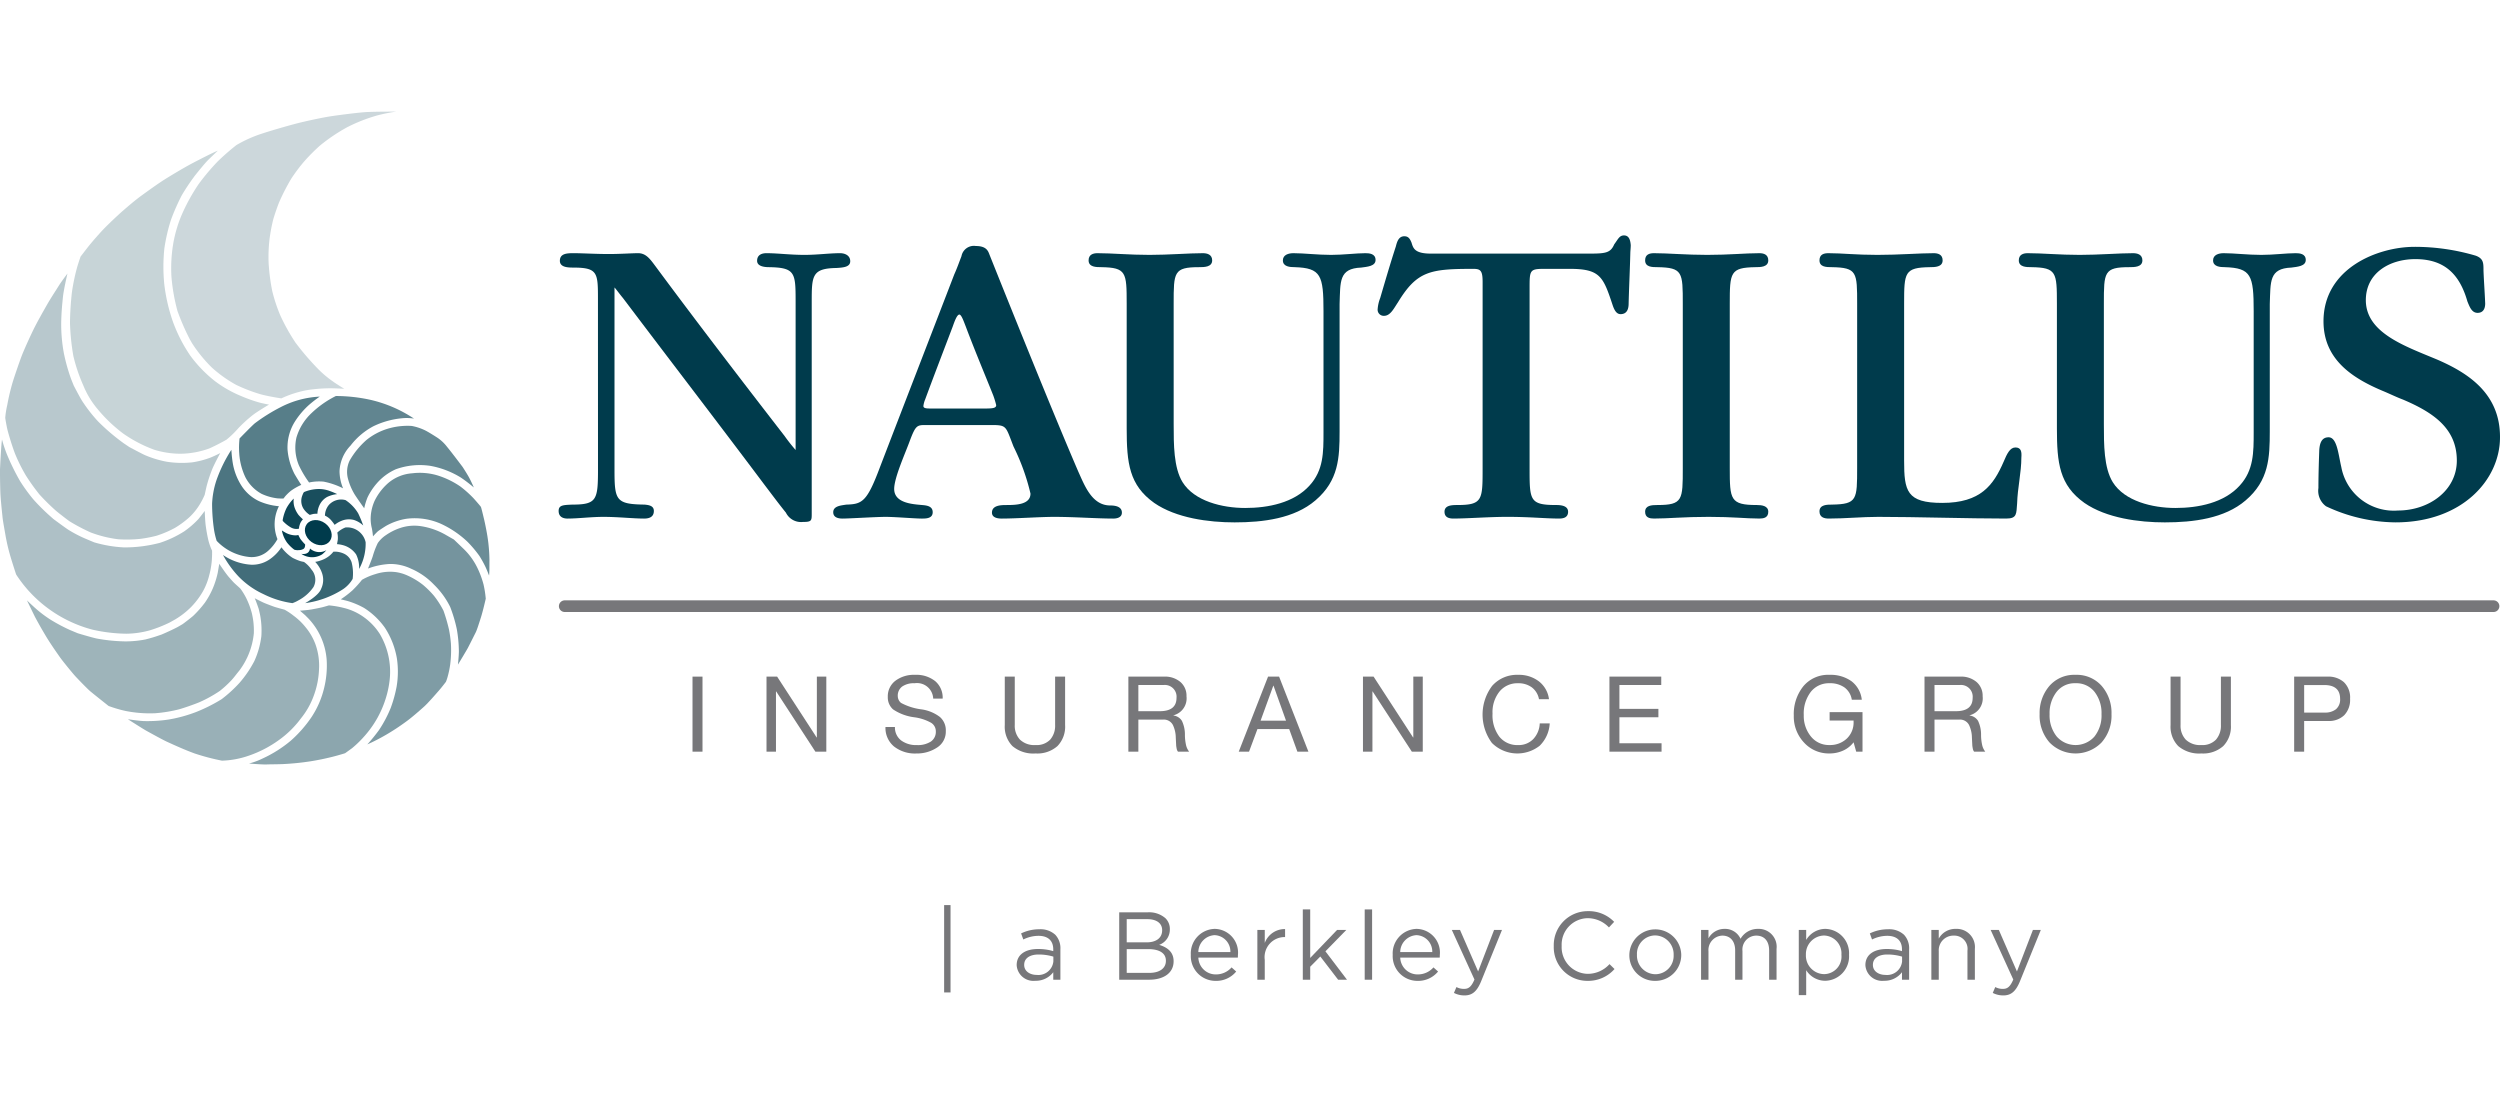 <svg xmlns="http://www.w3.org/2000/svg" viewBox="0 0 215 95.202"><defs><style>.a,.e,.f,.g,.h,.i,.j,.k,.l,.m,.n,.o,.p,.q,.r,.s,.t,.u,.v,.w,.x,.y{fill:#003b4c;}.b{fill:#77777a;}.c,.d{fill:none;stroke:#77777a;stroke-miterlimit:10;}.c{stroke-linecap:round;stroke-width:1.004px;}.d{stroke-width:0.55px;}.e{opacity:0.98;}.f{opacity:0.94;}.g{opacity:0.9;}.h{opacity:0.82;}.i{opacity:0.78;}.j{opacity:0.74;}.k{opacity:0.7;}.l{opacity:0.66;}.m{opacity:0.62;}.n{opacity:0.6;}.o{opacity:0.58;}.p{opacity:0.54;}.q{opacity:0.5;}.r{opacity:0.45;}.s{opacity:0.4;}.t{opacity:0.38;}.u{opacity:0.32;}.v{opacity:0.28;}.w{opacity:0.22;}.x{opacity:0.2;}.y{opacity:0.86;}</style></defs><title>company-logos-color</title><path class="a" d="M51.424,25.779c0-2.329,0-2.767-2.147-2.767-.473,0-1.128-.036-1.128-.582,0-.619.582-.656,1.165-.656.764,0,1.929.073,3.057.073.947,0,2.002-.073,2.512-.073.692,0,1.055.547,1.492,1.129,3.64,4.914,7.353,9.754,11.101,14.596a15.202,15.202,0,0,0,.947,1.201V25.924c0-2.475-.036-2.912-2.293-2.948-.401,0-1.019-.073-1.019-.546,0-.51.401-.656.801-.656.983,0,2.038.146,3.276.146,1.092,0,2.148-.146,3.058-.146.401,0,.874.182.874.692,0,.509-.619.545-1.201.582-2.075.037-2.111.655-2.111,2.875V44.16c0,.618,0,.728-.764.728a1.451,1.451,0,0,1-1.456-.801c-.619-.764-1.238-1.602-1.82-2.366-4.04-5.387-8.153-10.738-12.193-16.089-.218-.255-.619-.801-.728-.91V40.375c0,2.657.109,2.984,2.584,3.021.4.037.801.109.801.546,0,.546-.437.655-.837.655-.946,0-2.22-.146-3.494-.146-1.092,0-2.184.146-3.094.146-.327,0-.764-.109-.764-.655,0-.509.4-.509,1.165-.546,2.111,0,2.22-.4,2.22-3.021Z"/><path class="a" d="M79.667,36.553c-.801,0-.91,0-1.42,1.347-.364,1.019-1.347,3.167-1.347,4.15,0,1.238,1.638,1.31,2.402,1.383.437.036.91.109.91.619,0,.545-.582.545-.946.545-.582,0-2.293-.146-3.094-.146-.837,0-3.13.146-3.713.146-.327,0-.801-.072-.801-.545,0-.547.691-.583,1.128-.656,1.383-.037,1.784-.255,2.912-3.276,2.111-5.496,4.258-11.029,6.37-16.524.218-.473.437-1.092.619-1.565a1.087,1.087,0,0,1,1.238-.874c.91,0,1.055.437,1.165.728,2.038,5.096,5.496,13.686,7.643,18.672.546,1.201,1.165,2.876,2.694,2.912.364,0,1.056.036,1.056.619,0,.437-.473.509-.728.509-1.456,0-3.312-.146-5.096-.146-1.238,0-3.239.146-4.513.146-.255,0-.837-.036-.837-.509,0-.619.728-.655,1.238-.655.837,0,2.075-.037,2.075-.984a18.694,18.694,0,0,0-1.456-4.04c-.728-1.856-.546-1.856-2.111-1.856Zm5.023-1.42c.692,0,.983-.036.983-.291a7.303,7.303,0,0,0-.255-.837c-.801-2.002-1.601-3.895-2.366-5.933-.146-.364-.364-1.02-.546-1.02-.218,0-.437.656-.582,1.056-.801,2.111-1.601,4.186-2.366,6.26a2.046,2.046,0,0,0-.146.547c0,.218.291.218.728.218Z"/><path class="a" d="M100.936,36.516c0,1.711,0,3.713.764,4.95,1.019,1.638,3.421,2.22,5.387,2.22,1.966,0,4.186-.436,5.533-1.929,1.201-1.31,1.201-2.839,1.201-4.586V26.761c0-3.093-.218-3.712-2.475-3.785-.4,0-1.019-.036-1.019-.583,0-.473.473-.619.91-.619.91,0,2.075.146,3.24.146,1.055,0,2.147-.146,2.948-.146.327,0,.873.037.873.583s-.728.583-1.238.655c-1.929.073-1.784,1.201-1.856,3.13V37.099c0,2.257-.073,4.222-2.075,5.933-1.82,1.565-4.513,1.893-6.952,1.893-2.22,0-5.023-.364-6.916-1.674-2.147-1.528-2.366-3.421-2.366-6.406V26.106c0-2.693-.036-3.094-2.184-3.13-.437,0-1.092,0-1.092-.583,0-.509.4-.619.764-.619,1.274,0,2.73.146,4.477.146,1.638,0,3.385-.146,4.586-.146.364,0,.801.11.801.619,0,.583-.692.583-1.128.583-2.184,0-2.184.437-2.184,3.13Z"/><path class="a" d="M127.505,24.25c0-.982-.182-1.128-.801-1.128-3.713,0-4.841.182-6.479,2.875-.364.546-.655,1.165-1.201,1.165a.526.526,0,0,1-.546-.583,3.292,3.292,0,0,1,.218-.946c.437-1.492.873-2.984,1.347-4.441.109-.436.255-.873.728-.873.328,0,.473.182.619.546.146.473.255.946,1.674.946h13.504c1.492,0,1.929-.037,2.257-.801.328-.436.437-.764.837-.764.437,0,.546.4.582.837,0,.255-.036.509-.036.655-.036,1.456-.109,2.912-.146,4.368,0,.473-.146.91-.692.91-.364,0-.546-.364-.692-.801-.801-2.403-1.055-3.094-3.676-3.094h-2.184c-1.274,0-1.274.109-1.274,1.711V40.265c0,2.766,0,3.167,2.293,3.167.437,0,1.019.072,1.019.582s-.437.582-.764.582c-1.201,0-2.475-.146-4.477-.146-1.565,0-3.421.146-4.623.146-.328,0-.764-.072-.764-.582,0-.546.582-.582,1.092-.582,2.184,0,2.184-.437,2.184-3.167Z"/><path class="a" d="M148.76,40.265c0,2.694.036,3.167,2.329,3.167.437,0,.983.072.983.582s-.4.582-.764.582c-1.128,0-2.257-.146-4.368-.146-2.148,0-3.458.146-4.695.146-.364,0-.764-.072-.764-.582,0-.546.546-.582,1.055-.582,2.184,0,2.184-.437,2.184-3.167V26.142c0-2.729,0-3.13-2.184-3.166-.437,0-1.055,0-1.055-.583,0-.509.364-.619.764-.619,1.201,0,2.766.146,4.586.146,1.856,0,3.276-.146,4.477-.146.364,0,.764.11.764.619,0,.583-.692.583-1.092.583-2.184.036-2.22.437-2.22,3.166Z"/><path class="a" d="M159.715,26.142c0-2.729,0-3.13-2.184-3.166-.437,0-1.056,0-1.056-.583,0-.509.364-.619.764-.619,1.201,0,2.366.146,4.222.146s3.604-.146,4.841-.146c.364,0,.764.11.764.619,0,.583-.692.583-1.092.583-2.184.036-2.22.437-2.22,3.13V39.61c0,2.621.218,3.64,3.276,3.64,3.312,0,4.404-1.528,5.278-3.53.291-.692.546-1.238,1.019-1.238.51,0,.547.4.51.873,0,1.274-.328,2.62-.364,3.931-.073.91,0,1.31-.946,1.31-3.203,0-7.826-.146-10.992-.146-1.42,0-2.839.146-4.259.146-.4,0-.801-.109-.801-.619,0-.582.655-.582,1.092-.582,2.147-.037,2.147-.436,2.147-3.167Z"/><path class="a" d="M180.933,36.516c0,1.711,0,3.713.764,4.95,1.02,1.638,3.421,2.22,5.387,2.22s4.186-.436,5.533-1.929c1.2-1.31,1.2-2.839,1.2-4.586V26.761c0-3.093-.218-3.712-2.475-3.785-.4,0-1.018-.036-1.018-.583,0-.473.473-.619.91-.619.91,0,2.074.146,3.24.146,1.055,0,2.147-.146,2.948-.146.328,0,.873.037.873.583s-.728.583-1.238.655c-1.929.073-1.783,1.201-1.856,3.13V37.099c0,2.257-.072,4.222-2.074,5.933-1.82,1.565-4.513,1.893-6.952,1.893-2.22,0-5.023-.364-6.915-1.674-2.148-1.528-2.366-3.421-2.366-6.406V26.106c0-2.693-.037-3.094-2.184-3.13-.437,0-1.093,0-1.093-.583,0-.509.401-.619.764-.619,1.274,0,2.73.146,4.477.146,1.638,0,3.385-.146,4.587-.146.364,0,.801.11.801.619,0,.583-.692.583-1.129.583-2.184,0-2.184.437-2.184,3.13Z"/><path class="a" d="M215,37.608c0,3.64-3.24,7.316-8.991,7.316a14.265,14.265,0,0,1-5.969-1.383,1.645,1.645,0,0,1-.656-1.566c0-1.092.037-2.256.073-3.276.036-.473.146-1.092.801-1.092.728,0,.837,1.456,1.092,2.548a4.592,4.592,0,0,0,4.878,3.749c2.657,0,5.059-1.711,5.059-4.295,0-2.73-1.966-4.113-4.623-5.242-.582-.218-1.164-.509-1.783-.764-2.585-1.092-5.06-2.694-5.06-5.969,0-4.586,4.696-6.406,7.826-6.406a18.492,18.492,0,0,1,5.278.764c.655.254.655.618.655,1.274.036.946.11,1.893.146,2.839,0,.401-.146.801-.655.801-.51,0-.692-.545-.874-.982-.655-2.293-1.929-3.64-4.477-3.64-2.184,0-4.258,1.165-4.258,3.53,0,2.839,3.421,3.968,6.188,5.132,2.584,1.129,5.35,2.876,5.35,6.625Z"/><path class="b" d="M60.415,58.189V64.643h-.859v-6.454Z"/><path class="b" d="M66.833,58.189l3.399,5.234h.018V58.189h.813V64.643h-.94l-3.371-5.18h-.018V64.643h-.814v-6.454Z"/><path class="b" d="M78.691,58.036a2.601,2.601,0,0,1,1.736.542,1.859,1.859,0,0,1,.642,1.5h-.814a1.392,1.392,0,0,0-1.6-1.319,1.742,1.742,0,0,0-1.071.285.965.965,0,0,0-.375.818.77.77,0,0,0,.28.588,5.066,5.066,0,0,0,1.789.56,3.392,3.392,0,0,1,1.55.647,1.517,1.517,0,0,1,.511,1.216,1.613,1.613,0,0,1-.741,1.41,3.126,3.126,0,0,1-1.781.516,2.915,2.915,0,0,1-1.943-.611,2.066,2.066,0,0,1-.723-1.667H76.965a1.395,1.395,0,0,0,.529,1.153,2.149,2.149,0,0,0,1.351.402,2.066,2.066,0,0,0,1.211-.303,1.005,1.005,0,0,0,.425-.872.855.855,0,0,0-.411-.745,4.036,4.036,0,0,0-1.406-.466,4.207,4.207,0,0,1-1.866-.687,1.383,1.383,0,0,1-.447-1.075,1.674,1.674,0,0,1,.642-1.374A2.636,2.636,0,0,1,78.691,58.036Z"/><path class="b" d="M87.27,58.189v4.158a1.743,1.743,0,0,0,.447,1.261,1.779,1.779,0,0,0,1.342.466,1.608,1.608,0,0,0,1.261-.47,1.817,1.817,0,0,0,.42-1.257V58.189h.859V62.356a2.388,2.388,0,0,1-.66,1.808,2.606,2.606,0,0,1-1.88.633,2.771,2.771,0,0,1-1.988-.633,2.386,2.386,0,0,1-.66-1.808V58.189Z"/><path class="b" d="M100.114,58.189a2.043,2.043,0,0,1,1.401.462,1.554,1.554,0,0,1,.524,1.229,1.504,1.504,0,0,1-1.121,1.636v.018a1.001,1.001,0,0,1,.727.461,2.746,2.746,0,0,1,.258,1.229,4.047,4.047,0,0,0,.104.886,1.47,1.47,0,0,0,.258.533h-.958a.548.548,0,0,1-.104-.213c-.015-.069-.032-.164-.05-.284l-.036-.705a2.621,2.621,0,0,0-.244-1.085.873.873,0,0,0-.85-.47H97.899V64.643H97.04v-6.454ZM99.734,61.163q1.446,0,1.446-1.148a1.007,1.007,0,0,0-1.112-1.103H97.899V61.163Z"/><path class="b" d="M110.002,58.189l2.522,6.454h-.949l-.705-1.943H108.14l-.723,1.943h-.886l2.522-6.454Zm-.497.777L108.411,61.977h2.187l-1.076-3.01Z"/><path class="b" d="M118.128,58.189l3.399,5.234h.018V58.189h.813V64.643h-.94l-3.371-5.18h-.018V64.643h-.814v-6.454Z"/><path class="b" d="M130.556,58.036a2.815,2.815,0,0,1,1.794.565,2.304,2.304,0,0,1,.863,1.532h-.859a1.654,1.654,0,0,0-.619-1.021,1.938,1.938,0,0,0-1.189-.353,1.986,1.986,0,0,0-1.582.705,2.831,2.831,0,0,0-.606,1.908,3.045,3.045,0,0,0,.588,1.984,1.965,1.965,0,0,0,1.609.719,1.731,1.731,0,0,0,1.311-.52,2.072,2.072,0,0,0,.551-1.342h.859a2.916,2.916,0,0,1-.863,1.92,3.103,3.103,0,0,1-4.108-.239,4.109,4.109,0,0,1,.018-4.908A2.841,2.841,0,0,1,130.556,58.036Z"/><path class="b" d="M142.867,58.189v.723h-3.598v2.052h3.353v.723h-3.353v2.232H142.894V64.643h-4.483v-6.454Z"/><path class="b" d="M157.338,58.036a3.084,3.084,0,0,1,1.885.546,2.307,2.307,0,0,1,.891,1.596h-.859a1.613,1.613,0,0,0-.624-1.053,2.126,2.126,0,0,0-1.292-.367,1.972,1.972,0,0,0-1.609.741,3.064,3.064,0,0,0-.606,1.998,2.791,2.791,0,0,0,.61,1.835,1.977,1.977,0,0,0,1.604.741,2.082,2.082,0,0,0,1.483-.551,1.903,1.903,0,0,0,.587-1.456v-.099h-2.061v-.723h2.829V64.643H159.634l-.226-.805a2.324,2.324,0,0,1-.894.71,2.788,2.788,0,0,1-1.175.249,2.878,2.878,0,0,1-2.196-.94,3.264,3.264,0,0,1-.877-2.314,3.813,3.813,0,0,1,.818-2.521A2.773,2.773,0,0,1,157.338,58.036Z"/><path class="b" d="M168.582,58.189a2.043,2.043,0,0,1,1.401.462,1.554,1.554,0,0,1,.524,1.229,1.504,1.504,0,0,1-1.121,1.636v.018a1.001,1.001,0,0,1,.727.461,2.746,2.746,0,0,1,.258,1.229,4.047,4.047,0,0,0,.104.886,1.47,1.47,0,0,0,.258.533h-.958a.548.548,0,0,1-.104-.213c-.015-.069-.032-.164-.05-.284l-.036-.705a2.621,2.621,0,0,0-.244-1.085.873.873,0,0,0-.85-.47h-2.124V64.643h-.859v-6.454Zm-.38,2.974q1.446,0,1.446-1.148a1.007,1.007,0,0,0-1.112-1.103h-2.169V61.163Z"/><path class="b" d="M178.498,58.036a2.856,2.856,0,0,1,2.246.953,3.526,3.526,0,0,1,.845,2.427,3.477,3.477,0,0,1-.859,2.441A3.122,3.122,0,0,1,176.256,63.848a3.512,3.512,0,0,1-.849-2.432,3.573,3.573,0,0,1,.831-2.413A2.828,2.828,0,0,1,178.498,58.036Zm-2.233,3.38a2.913,2.913,0,0,0,.61,1.921,2.164,2.164,0,0,0,3.245.009,2.905,2.905,0,0,0,.61-1.93,2.965,2.965,0,0,0-.596-1.912,1.993,1.993,0,0,0-1.645-.746,1.965,1.965,0,0,0-1.627.751A2.965,2.965,0,0,0,176.265,61.416Z"/><path class="b" d="M187.528,58.189v4.158a1.743,1.743,0,0,0,.447,1.261,1.779,1.779,0,0,0,1.342.466,1.608,1.608,0,0,0,1.261-.47,1.817,1.817,0,0,0,.42-1.257V58.189h.859V62.356a2.388,2.388,0,0,1-.66,1.808,2.606,2.606,0,0,1-1.88.633,2.771,2.771,0,0,1-1.988-.633,2.386,2.386,0,0,1-.66-1.808V58.189Z"/><path class="b" d="M200.172,58.189a2.011,2.011,0,0,1,1.406.479,1.829,1.829,0,0,1,.529,1.428,1.896,1.896,0,0,1-.502,1.41,1.869,1.869,0,0,1-1.378.498h-2.07V64.643h-.859v-6.454Zm-.244,3.092a1.481,1.481,0,0,0,.968-.289,1.09,1.09,0,0,0,.353-.895q0-1.184-1.374-1.184h-1.717v2.368Z"/><line class="c" x1="48.567" y1="52.131" x2="214.444" y2="52.131"/><path class="b" d="M87.434,83.014v-.016c0-.903.745-1.383,1.83-1.383a4.548,4.548,0,0,1,1.316.182v-.149c0-.77-.472-1.167-1.275-1.167a2.98,2.98,0,0,0-1.3.315l-.19-.522a3.534,3.534,0,0,1,1.557-.356,1.878,1.878,0,0,1,1.383.472,1.69,1.69,0,0,1,.439,1.25V84.256H90.581v-.646a1.875,1.875,0,0,1-1.548.737A1.442,1.442,0,0,1,87.434,83.014Zm3.155-.331v-.414a4.465,4.465,0,0,0-1.259-.182c-.803,0-1.25.348-1.25.886v.016c0,.538.497.853,1.077.853A1.294,1.294,0,0,0,90.589,82.683Z"/><path class="b" d="M96.252,78.459H98.719a2.128,2.128,0,0,1,1.515.514,1.286,1.286,0,0,1,.373.927v.017a1.399,1.399,0,0,1-.919,1.341c.687.207,1.242.604,1.242,1.399v.016c0,.994-.836,1.582-2.103,1.582H96.252Zm3.693,1.532c0-.571-.456-.944-1.283-.944H96.897v1.996h1.714c.787,0,1.333-.356,1.333-1.035ZM98.728,81.623h-1.83v2.045H98.843c.878,0,1.424-.389,1.424-1.035V82.616C100.267,81.987,99.738,81.623,98.728,81.623Z"/><path class="b" d="M102.411,82.128V82.111a2.112,2.112,0,0,1,2.054-2.227,2.038,2.038,0,0,1,1.996,2.26,1.679,1.679,0,0,1-.008.207h-3.395a1.495,1.495,0,0,0,1.507,1.449,1.771,1.771,0,0,0,1.35-.604l.397.356a2.208,2.208,0,0,1-1.764.803A2.128,2.128,0,0,1,102.411,82.128Zm3.403-.248a1.41,1.41,0,0,0-1.366-1.457,1.476,1.476,0,0,0-1.391,1.457Z"/><path class="b" d="M108.133,79.975h.637V81.093a1.833,1.833,0,0,1,1.747-1.193v.687h-.05a1.726,1.726,0,0,0-1.698,1.962V84.256h-.637Z"/><path class="b" d="M112.041,78.211h.637v4.173l2.31-2.409h.795L113.986,81.813l1.855,2.443h-.762l-1.532-1.996-.869.878V84.256h-.637Z"/><path class="b" d="M117.364,78.211h.637V84.256h-.637Z"/><path class="b" d="M119.773,82.128V82.111a2.112,2.112,0,0,1,2.054-2.227,2.038,2.038,0,0,1,1.996,2.26,1.679,1.679,0,0,1-.008.207h-3.395a1.495,1.495,0,0,0,1.507,1.449,1.771,1.771,0,0,0,1.35-.604l.397.356a2.208,2.208,0,0,1-1.764.803A2.128,2.128,0,0,1,119.773,82.128Zm3.403-.248a1.41,1.41,0,0,0-1.366-1.457,1.476,1.476,0,0,0-1.391,1.457Z"/><path class="b" d="M128.492,79.975h.679L127.374,84.397c-.364.886-.778,1.209-1.424,1.209a1.943,1.943,0,0,1-.911-.215l.215-.505a1.337,1.337,0,0,0,.671.157c.381,0,.621-.199.878-.803l-1.946-4.264h.704l1.557,3.569Z"/><path class="b" d="M133.624,81.374v-.017a2.92,2.92,0,0,1,2.931-2.997,3.018,3.018,0,0,1,2.261.919l-.447.48a2.519,2.519,0,0,0-1.822-.795,2.273,2.273,0,0,0-2.244,2.377v.016a2.287,2.287,0,0,0,2.244,2.393,2.517,2.517,0,0,0,1.871-.836l.431.422a3.019,3.019,0,0,1-2.319,1.018A2.891,2.891,0,0,1,133.624,81.374Z"/><path class="b" d="M140.124,82.136v-.017a2.232,2.232,0,0,1,4.463-.016v.016A2.223,2.223,0,0,1,142.343,84.355,2.193,2.193,0,0,1,140.124,82.136Zm3.809,0v-.017a1.62,1.62,0,0,0-1.59-1.672,1.58,1.58,0,0,0-1.565,1.656v.016a1.606,1.606,0,0,0,1.582,1.665A1.58,1.58,0,0,0,143.933,82.136Z"/><path class="b" d="M146.292,79.975h.637v.72a1.564,1.564,0,0,1,1.383-.811,1.455,1.455,0,0,1,1.374.853,1.706,1.706,0,0,1,1.507-.853,1.539,1.539,0,0,1,1.59,1.722V84.256h-.637V81.755c0-.828-.414-1.292-1.11-1.292a1.199,1.199,0,0,0-1.184,1.325V84.256h-.629V81.738c0-.803-.422-1.275-1.101-1.275a1.241,1.241,0,0,0-1.193,1.35V84.256h-.637Z"/><path class="b" d="M154.695,79.975h.637v.861a1.925,1.925,0,0,1,1.64-.952,2.088,2.088,0,0,1,2.045,2.219v.016a2.096,2.096,0,0,1-2.045,2.228,1.932,1.932,0,0,1-1.64-.911v2.145h-.637Zm3.668,2.153V82.111a1.542,1.542,0,0,0-1.507-1.656,1.596,1.596,0,0,0-1.548,1.648v.016a1.593,1.593,0,0,0,1.548,1.656A1.511,1.511,0,0,0,158.364,82.128Z"/><path class="b" d="M160.424,83.014v-.016c0-.903.745-1.383,1.83-1.383a4.548,4.548,0,0,1,1.316.182v-.149c0-.77-.472-1.167-1.275-1.167a2.98,2.98,0,0,0-1.3.315l-.19-.522a3.534,3.534,0,0,1,1.557-.356,1.878,1.878,0,0,1,1.383.472,1.69,1.69,0,0,1,.439,1.25V84.256H163.571v-.646a1.875,1.875,0,0,1-1.548.737A1.442,1.442,0,0,1,160.424,83.014Zm3.155-.331v-.414a4.465,4.465,0,0,0-1.259-.182c-.803,0-1.25.348-1.25.886v.016c0,.538.497.853,1.077.853A1.294,1.294,0,0,0,163.579,82.683Z"/><path class="b" d="M166.096,79.975h.637v.745a1.621,1.621,0,0,1,1.466-.836,1.564,1.564,0,0,1,1.64,1.714V84.256H169.201V81.755a1.141,1.141,0,0,0-1.184-1.292,1.26,1.26,0,0,0-1.283,1.341V84.256h-.637Z"/><path class="b" d="M174.831,79.975h.679l-1.797,4.422c-.364.886-.778,1.209-1.424,1.209a1.943,1.943,0,0,1-.911-.215l.215-.505a1.337,1.337,0,0,0,.671.157c.381,0,.621-.199.878-.803l-1.946-4.264h.704l1.557,3.569Z"/><line class="d" x1="81.471" y1="77.838" x2="81.471" y2="85.35"/><path class="e" d="M26.24,46.82s.022.284-.137.382a.783.783,0,0,1-.409.109.925.925,0,0,1-.387-.039,3.404,3.404,0,0,1-.611-.595,2.597,2.597,0,0,1-.453-1.057s.251.163.387.229a1.921,1.921,0,0,0,.71.19.82.82,0,0,0,.316-.033,2.872,2.872,0,0,0,.185.354A4.579,4.579,0,0,0,26.24,46.82Z"/><path class="f" d="M25.819,45.007a2.323,2.323,0,0,0-.098.333c-.006.076.022.12-.06.137a.974.974,0,0,1-.632-.109,3.08,3.08,0,0,1-.676-.53c-.054-.054-.049-.092-.022-.223a3.738,3.738,0,0,1,.306-.91,3.432,3.432,0,0,1,.626-.829,1.704,1.704,0,0,0,.071.769,2.337,2.337,0,0,0,.344.644,4.461,4.461,0,0,0,.365.365C26.07,44.669,25.95,44.735,25.819,45.007Z"/><path class="g" d="M27.297,44.184a1.805,1.805,0,0,0-.354.017c-.12.027-.301.082-.301.082a1.812,1.812,0,0,1-.561-.567,1.268,1.268,0,0,1-.087-1.09c.093-.25.131-.3.186-.322a3.349,3.349,0,0,1,1.014-.24,2.698,2.698,0,0,1,1.172.164,6.042,6.042,0,0,1,.633.267,2.618,2.618,0,0,0-.861.24,1.566,1.566,0,0,0-.616.621A1.91,1.91,0,0,0,27.297,44.184Z"/><path class="h" d="M29.008,45.804a2.15,2.15,0,0,1,.698-.442,1.623,1.623,0,0,1,1.739,1.275,4.504,4.504,0,0,1-.561,2.294,2.601,2.601,0,0,0-.256-1.247,2.009,2.009,0,0,0-.992-.757,2.704,2.704,0,0,0-.655-.131s.06-.295.071-.398A2.069,2.069,0,0,0,29.008,45.804Z"/><path class="i" d="M28.675,47.444a1.886,1.886,0,0,1,.846.147,1.239,1.239,0,0,1,.719.774,3.801,3.801,0,0,1,.088,1.422,2.698,2.698,0,0,1-.827.885,8,8,0,0,1-3.26,1.199s1.176-.644,1.378-1.238a1.767,1.767,0,0,0,.071-1.357,2.636,2.636,0,0,0-.583-.954,2.886,2.886,0,0,0,.824-.267A2.203,2.203,0,0,0,28.675,47.444Z"/><path class="j" d="M25.17,47.978a4.844,4.844,0,0,0,.66.278c.24.065.289.06.326.081a2.529,2.529,0,0,1,.628.644,1.321,1.321,0,0,1,.175,1.505,3.608,3.608,0,0,1-1.293,1.145,2.796,2.796,0,0,1-.518.24,7.999,7.999,0,0,1-2.475-.769,7.109,7.109,0,0,1-2.176-1.543A9.035,9.035,0,0,1,19.174,47.727a4.827,4.827,0,0,0,2.458.84,2.644,2.644,0,0,0,1.679-.551,3.793,3.793,0,0,0,.894-.948A3.612,3.612,0,0,0,25.17,47.978Z"/><path class="k" d="M23.862,46.365a3.867,3.867,0,0,1-.824,1.024,2.105,2.105,0,0,1-1.531.518A4.485,4.485,0,0,1,18.634,46.512a6.36,6.36,0,0,1-.235-1.009,15.68,15.68,0,0,1-.159-2.181,7.412,7.412,0,0,1,.371-2.011,12.406,12.406,0,0,1,1.287-2.628s.027.561.115,1.106a5.202,5.202,0,0,0,.741,1.963,3.648,3.648,0,0,0,1.559,1.363,5.394,5.394,0,0,0,1.674.42,3.456,3.456,0,0,0-.125,2.83Z"/><path class="l" d="M25.912,41.698a5.089,5.089,0,0,0-.866.491,3.78,3.78,0,0,0-.529.507c-.059.082-.142.18-.142.18s-.381,0-.551-.022a4.5,4.5,0,0,1-1.324-.382,3.392,3.392,0,0,1-1.396-1.429,5.617,5.617,0,0,1-.529-2.044A6.873,6.873,0,0,1,20.602,37.707s1.073-1.107,1.314-1.303a15.127,15.127,0,0,1,2.213-1.385,8.173,8.173,0,0,1,3.37-.911,10.418,10.418,0,0,0-.894.688,6.914,6.914,0,0,0-1.221,1.423,4.175,4.175,0,0,0-.654,2.469,5.581,5.581,0,0,0,.599,2.077S25.804,41.567,25.912,41.698Z"/><path class="m" d="M29.505,41.996a6.518,6.518,0,0,0-1.665-.574,4.085,4.085,0,0,0-1.259.072,8.919,8.919,0,0,1-.872-1.469,3.933,3.933,0,0,1-.218-2.384,4.683,4.683,0,0,1,1.294-2.108,8.523,8.523,0,0,1,2.1-1.476,13.943,13.943,0,0,1,2.966.327A11.322,11.322,0,0,1,35.604,35.999a3.994,3.994,0,0,0-1.098-.022,7.167,7.167,0,0,0-2.399.683,6.053,6.053,0,0,0-1.963,1.665,3.372,3.372,0,0,0-.945,2.203A3.953,3.953,0,0,0,29.505,41.996Z"/><path class="n" d="M31.322,43.711s-.698-.973-.858-1.25a5.173,5.173,0,0,1-.531-1.264,2.263,2.263,0,0,1,.139-1.593,6.942,6.942,0,0,1,1.461-1.78,5.438,5.438,0,0,1,1.715-.924,5.904,5.904,0,0,1,2.159-.269,4.535,4.535,0,0,1,1.134.371c.262.123.894.523,1.061.632a3.502,3.502,0,0,1,.844.793c.428.516,1.338,1.73,1.338,1.73s.384.589.567.93.398.836.398.836a12.922,12.922,0,0,0-1.111-.85A7.536,7.536,0,0,0,36.999,40.062a6.114,6.114,0,0,0-2.951.291,4.667,4.667,0,0,0-1.642,1.214,5.353,5.353,0,0,0-.8,1.214A5.736,5.736,0,0,0,31.322,43.711Z"/><path class="o" d="M32.078,46.125s-.059-.561-.109-.734a3.314,3.314,0,0,1-.088-.937,3.898,3.898,0,0,1,.342-1.396,4.901,4.901,0,0,1,1.133-1.49,3.568,3.568,0,0,1,2.101-.865,5.3,5.3,0,0,1,2.283.218,7.326,7.326,0,0,1,1.839.909,9.382,9.382,0,0,1,1.169,1.046c.225.254.574.654.611.72.036.065.24.93.292,1.148.05.218.211.974.29,1.527a14.342,14.342,0,0,1,.152,1.883c-.007.509.007,1.098-.036,1.338,0,0-.204-.545-.357-.843a8.918,8.918,0,0,0-.479-.85,9.993,9.993,0,0,0-1.04-1.228,8.47,8.47,0,0,0-2.254-1.52,5.546,5.546,0,0,0-2.98-.436,5.27,5.27,0,0,0-1.774.626s-.574.363-.69.465C32.369,45.805,32.078,46.125,32.078,46.125Z"/><path class="p" d="M31.649,48.894s.326-.792.407-1.055a6.862,6.862,0,0,1,.436-1.141,2.586,2.586,0,0,1,.698-.676,4.803,4.803,0,0,1,1.192-.603,3.811,3.811,0,0,1,1.869-.16,6.18,6.18,0,0,1,2.136.77l.647.37s.494.473.901.866a5.744,5.744,0,0,1,1.098,1.527,7.736,7.736,0,0,1,.553,1.482,8.95,8.95,0,0,1,.189,1.214s-.225,1.01-.422,1.628c-.196.619-.349,1.084-.428,1.244-.08.159-.582,1.162-.699,1.381-.116.218-.842,1.417-.842,1.417s.079-.741.079-1.162a11.508,11.508,0,0,0-.181-1.905,12.411,12.411,0,0,0-.567-1.897A7,7,0,0,0,37.311,50.268a6.01,6.01,0,0,0-1.955-1.359,4.137,4.137,0,0,0-1.832-.407A6.249,6.249,0,0,0,31.649,48.894Z"/><path class="q" d="M29.308,51.541a8.694,8.694,0,0,0,.997-.764,9.227,9.227,0,0,0,.828-.915,5.411,5.411,0,0,1,1.148-.488,4.041,4.041,0,0,1,1.76-.174,3.692,3.692,0,0,1,.995.291,6.42,6.42,0,0,1,1.33.799,7.829,7.829,0,0,1,.953.945,7.601,7.601,0,0,1,.822,1.287,14.453,14.453,0,0,1,.472,1.621,10.443,10.443,0,0,1,.167,1.221,9.799,9.799,0,0,1-.065,1.795,7.841,7.841,0,0,1-.24,1.119,3.379,3.379,0,0,1-.124.356s-.334.444-.582.727c-.246.284-.952,1.099-1.3,1.411-.349.312-1.105.982-1.593,1.322a19.131,19.131,0,0,1-1.701,1.113,17.678,17.678,0,0,1-1.585.814,14.972,14.972,0,0,0,1.004-1.236,10.573,10.573,0,0,0,1.01-1.91,11.198,11.198,0,0,0,.501-1.803A7.687,7.687,0,0,0,34.128,56.594a6.984,6.984,0,0,0-1.033-2.619,6.399,6.399,0,0,0-1.788-1.694,7.076,7.076,0,0,0-1.323-.567C29.816,51.663,29.308,51.541,29.308,51.541Z"/><path class="r" d="M28.29,52.063a8.076,8.076,0,0,1,1.272.218,4.923,4.923,0,0,1,1.767.822,5.201,5.201,0,0,1,1.338,1.424,6.386,6.386,0,0,1,.85,3.881,8.258,8.258,0,0,1-.348,1.672,8.736,8.736,0,0,1-1.701,3.083,9.26,9.26,0,0,1-1.186,1.177c-.37.27-.603.436-.603.436s-.516.167-1.133.32c-.619.152-1.135.262-1.854.378a22.403,22.403,0,0,1-2.414.24c-.647.022-1.011.014-1.374.03-.363.013-1.49-.08-1.49-.08a6.216,6.216,0,0,0,1.148-.423A10.731,10.731,0,0,0,25.005,63.701a10.733,10.733,0,0,0,1.774-2.013A7.804,7.804,0,0,0,27.861,59.223a8.092,8.092,0,0,0,.232-2.486,5.776,5.776,0,0,0-1.57-3.547l-.29-.291-.436-.378s.408-.036.698-.066c.291-.029,1.054-.189,1.229-.233C27.898,52.179,28.29,52.063,28.29,52.063Z"/><path class="s" d="M21.901,51.446s.56.291.793.393c.232.101.756.298.93.356.175.058.749.21.851.24a5.273,5.273,0,0,1,.763.508,5.453,5.453,0,0,1,1.04.996,5.019,5.019,0,0,1,.858,1.49,5.493,5.493,0,0,1,.298,2.174,7.26,7.26,0,0,1-.429,2.166,6.722,6.722,0,0,1-1.126,2.014,8.408,8.408,0,0,1-1.913,1.875,9.869,9.869,0,0,1-2.551,1.323,7.669,7.669,0,0,1-2.327.436,19.098,19.098,0,0,1-2.326-.611c-.945-.341-1.992-.829-2.391-1.01-.4-.182-1.439-.763-1.737-.924-.298-.16-1.636-1.018-1.636-1.018s1.032.16,1.461.16a12.065,12.065,0,0,0,2.065-.138A12.255,12.255,0,0,0,16.872,61.23a13.807,13.807,0,0,0,2.194-1.105,11.309,11.309,0,0,0,1.541-1.411,9.496,9.496,0,0,0,1.273-1.875,7.347,7.347,0,0,0,.596-2.122,7.181,7.181,0,0,0-.117-1.876l-.109-.472S21.996,51.613,21.901,51.446Z"/><path class="t" d="M18.856,48.487s.428.633.596.85l.168.219s.196.225.392.443c.196.218.582.53.669.632a5.526,5.526,0,0,1,.472.763,6.683,6.683,0,0,1,.508,1.353,6.401,6.401,0,0,1,.168,1.73,6.367,6.367,0,0,1-1.251,3.199c-.327.399-.487.632-.719.872a8.827,8.827,0,0,1-.975.886,11.329,11.329,0,0,1-1.774.974c-.603.24-1.271.467-1.694.589a12.052,12.052,0,0,1-2.064.341,10.589,10.589,0,0,1-2.588-.203,11.108,11.108,0,0,1-1.425-.422s-1.294-1.024-1.571-1.258c-.276-.233-1.061-1.054-1.272-1.279-.21-.225-1.097-1.301-1.38-1.708-.285-.407-.843-1.206-1.207-1.824l-.363-.618s-.465-.822-.589-1.076c-.123-.254-.64-1.316-.64-1.316s.458.436.778.719a10.614,10.614,0,0,0,1.193.902,14.913,14.913,0,0,0,1.743.931l.662.276s1.177.358,1.643.455a14.782,14.782,0,0,0,2.428.243,9.058,9.058,0,0,0,1.744-.167,14.356,14.356,0,0,0,1.403-.429c.298-.124,1.134-.502,1.468-.698l.334-.196s.64-.473.917-.72a9.368,9.368,0,0,0,.996-1.127,7,7,0,0,0,.69-1.257,7.634,7.634,0,0,0,.407-1.294C18.768,49.01,18.856,48.487,18.856,48.487Z"/><path class="u" d="M18.239,47.361a8.721,8.721,0,0,1-.031.93,7.236,7.236,0,0,1-.225,1.222,5.647,5.647,0,0,1-.508,1.301,6.645,6.645,0,0,1-1.032,1.381,6.951,6.951,0,0,1-1.353,1.061l-.494.277a11.419,11.419,0,0,1-1.665.661,7.718,7.718,0,0,1-2.072.305,13.883,13.883,0,0,1-2.879-.342,11.248,11.248,0,0,1-3.598-1.657,11.126,11.126,0,0,1-2.995-3.097s-.349-1.054-.531-1.694a16.63,16.63,0,0,1-.392-1.715c-.059-.371-.204-1.113-.248-1.527C.174,44.053.086,43.21.05,42.701.014,42.192,0,41.058,0,40.717v-.341s.094-2.109.174-2.574a10.761,10.761,0,0,0,.443,1.323,19.424,19.424,0,0,0,1.12,2.268,15.289,15.289,0,0,0,1.126,1.549,17.74,17.74,0,0,0,1.33,1.338l.393.349s.858.639,1.257.908a10.877,10.877,0,0,0,1.65.85l.604.254a11.059,11.059,0,0,0,2.559.436,11.902,11.902,0,0,0,3.09-.392,9.144,9.144,0,0,0,2.108-.996,7.674,7.674,0,0,0,1.214-1.054c.283-.349.538-.691.538-.691s.022.604.065,1.083a12.983,12.983,0,0,0,.218,1.301A4.854,4.854,0,0,0,18.239,47.361Z"/><path class="v" d="M18.942,38.965s-.519.952-.703,1.417a12.432,12.432,0,0,0-.409,1.207c-.102.356-.183.785-.226.966a6.604,6.604,0,0,1-.429.829,5.257,5.257,0,0,1-.858,1.069,7.811,7.811,0,0,1-1.257.937,8.901,8.901,0,0,1-1.62.69,11.655,11.655,0,0,1-1.368.262,11.31,11.31,0,0,1-1.896.036,10.28,10.28,0,0,1-2.363-.581,16.414,16.414,0,0,1-1.847-.974L5.684,44.612s-.488-.37-.851-.668a18.994,18.994,0,0,1-1.438-1.417,18.027,18.027,0,0,1-1.156-1.614,13.983,13.983,0,0,1-.967-1.948c-.305-.814-.604-1.869-.654-2.101-.05-.233-.152-.77-.167-.938a7.433,7.433,0,0,1,.174-1.098,18.885,18.885,0,0,1,.472-1.984c.204-.647.655-1.978.88-2.515.226-.538.568-1.301.894-1.97.327-.669.866-1.614,1.171-2.151.305-.538.799-1.287,1.011-1.629.21-.342.748-1.054.748-1.054s-.319,1.359-.385,1.992c-.065.632-.138,1.352-.152,2.231a13.626,13.626,0,0,0,.232,2.646,16.098,16.098,0,0,0,.611,2.181l.233.581s.494.96.727,1.331A13.222,13.222,0,0,0,8.41,36.217a17.85,17.85,0,0,0,2.239,1.911l.465.313s.944.508,1.315.683a8.858,8.858,0,0,0,1.934.589,8.425,8.425,0,0,0,2.159.05,7.626,7.626,0,0,0,1.534-.392C18.383,39.248,18.942,38.965,18.942,38.965Z"/><path class="w" d="M23.137,34.796l-.023.013c-.138.081-.889.526-1.337.856a11.8,11.8,0,0,0-1.28,1.162,8.362,8.362,0,0,1-1.003.974c-.262.16-.894.494-1.468.756a7.503,7.503,0,0,1-2.523.466,7.8,7.8,0,0,1-2.224-.34,11.507,11.507,0,0,1-2.703-1.412A12.949,12.949,0,0,1,8.358,35.141a7.523,7.523,0,0,1-1.184-1.97,14.355,14.355,0,0,1-.865-2.551,19.75,19.75,0,0,1-.29-2.857,26.005,26.005,0,0,1,.167-2.639,17.922,17.922,0,0,1,.422-2.05c.109-.4.32-1.003.32-1.003s.502-.662.779-1.003c.276-.342.784-.923,1.162-1.323.379-.4,1.244-1.222,1.694-1.614.452-.392,1.061-.916,1.622-1.323.56-.407,1.359-.981,1.883-1.316s1.686-1.032,2.326-1.374c.639-.342,2.049-1.061,2.333-1.156,0,0-.647.618-.866.836-.217.218-.755.872-1.082,1.286a18.425,18.425,0,0,0-1.149,1.716,18.67,18.67,0,0,0-.922,2.093,15.24,15.24,0,0,0-.574,2.486,15.166,15.166,0,0,0-.008,3.046,15.164,15.164,0,0,0,.771,3.315,13.212,13.212,0,0,0,1.461,2.835,11.25,11.25,0,0,0,2.13,2.203,10.047,10.047,0,0,0,2.239,1.277,12.221,12.221,0,0,0,1.635.577C22.672,34.712,23.137,34.796,23.137,34.796Z"/><path class="x" d="M24.198,34.261s-.996-.145-1.744-.341a14.309,14.309,0,0,1-2.145-.821A11.097,11.097,0,0,1,18.208,31.601a12.466,12.466,0,0,1-1.694-2.086l-.21-.371a20.079,20.079,0,0,1-1.039-2.391,16.204,16.204,0,0,1-.523-2.987,12.747,12.747,0,0,1,.159-2.828,11.124,11.124,0,0,1,.807-2.645,16.481,16.481,0,0,1,1.382-2.472,19.603,19.603,0,0,1,1.621-1.926,20.052,20.052,0,0,1,1.62-1.418,10.966,10.966,0,0,1,1.607-.777c.699-.276,2.42-.771,3.329-1.017.909-.247,2.53-.589,3.228-.691.697-.101,2.085-.283,2.82-.341.734-.058,2.748-.051,2.748-.051a14.649,14.649,0,0,0-1.621.327,14.007,14.007,0,0,0-2.588,1.017,15.11,15.11,0,0,0-2.348,1.585,16.663,16.663,0,0,0-1.294,1.295,14.536,14.536,0,0,0-1.163,1.54,18.461,18.461,0,0,0-1.018,1.971c-.167.399-.414,1.126-.531,1.527a14.887,14.887,0,0,0-.326,1.752,13.039,13.039,0,0,0-.073,1.992,17.427,17.427,0,0,0,.313,2.428,13.424,13.424,0,0,0,.719,2.151,17.183,17.183,0,0,0,1.265,2.26,22.524,22.524,0,0,0,1.766,2.087,9.069,9.069,0,0,0,1.476,1.279c.255.189.967.625.967.625s-.632-.036-1.068-.043a12.501,12.501,0,0,0-1.534.08,7.569,7.569,0,0,0-1.309.24A8.843,8.843,0,0,0,24.198,34.261Z"/><ellipse class="a" cx="27.373" cy="45.806" rx="0.994" ry="1.23" transform="translate(-25.767 40.944) rotate(-53.91)"/><path class="a" d="M26.66,47.172c-.081.608-.75.456-.75.456a1.628,1.628,0,0,0,1.785.053,2.308,2.308,0,0,0,.371-.365A1.195,1.195,0,0,1,26.66,47.172Z"/><path class="y" d="M27.946,44.343a1.643,1.643,0,0,1,.458.316,3.627,3.627,0,0,1,.376.48,2.228,2.228,0,0,1,.578-.343,1.678,1.678,0,0,1,1.069-.082,2.099,2.099,0,0,1,.812.479,10.421,10.421,0,0,0-.436-1.046A3.531,3.531,0,0,0,29.72,43.012a1.417,1.417,0,0,0-1.442.42A1.476,1.476,0,0,0,27.946,44.343Z"/></svg>